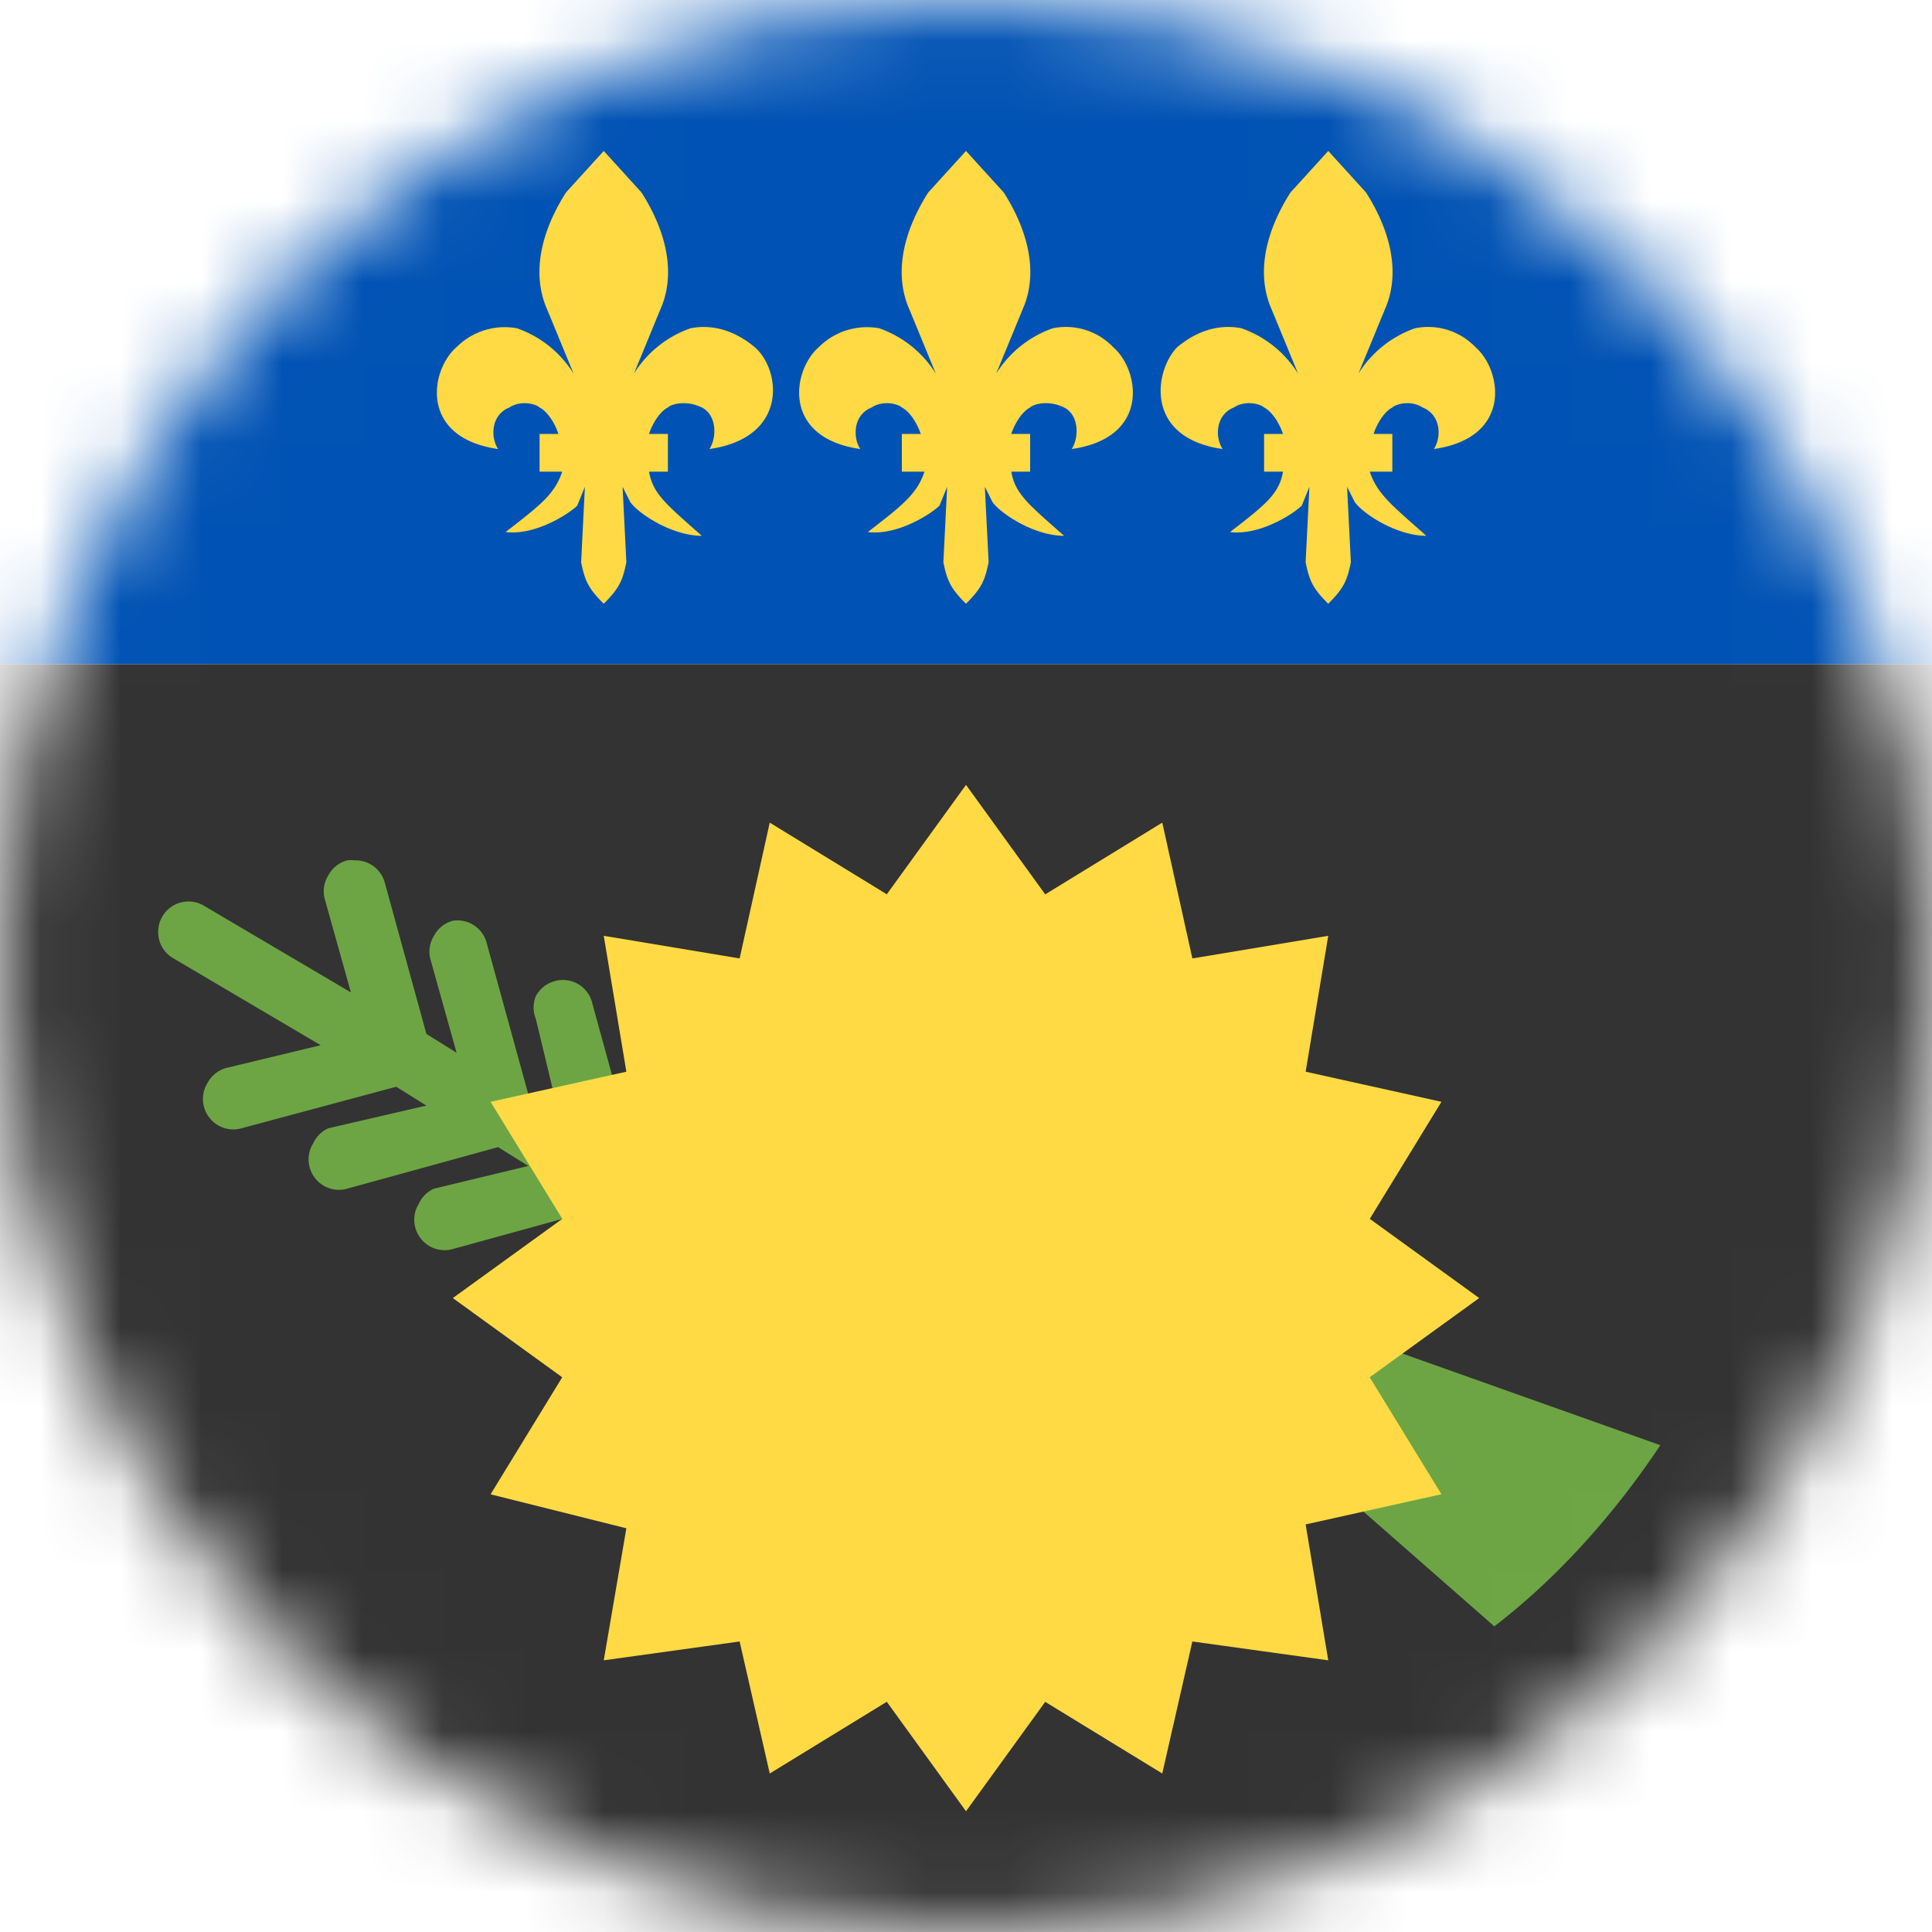 <svg xmlns="http://www.w3.org/2000/svg" fill="none" viewBox="0 0 24 24"><mask id="a" style="mask-type:alpha" width="24" height="24" x="0" y="0" maskUnits="userSpaceOnUse"><path fill="#fff" d="M12 24c6.627 0 12-5.373 12-12S18.627 0 12 0 0 5.373 0 12s5.373 12 12 12z"/></mask><g mask="url(#a)"><path fill="#333" d="M0 8.25h24V24H0V8.25z"/><path fill="#0052B4" d="M0 0h24v8.25H0V0z"/><path fill="#6DA544" d="M4.406 10.688a.377.377 0 00-.093 0 .374.374 0 00-.235.187.375.375 0 00-.047.281l.328 1.172-1.828-1.078a.376.376 0 00-.563.28.375.375 0 00.188.376l1.828 1.078-1.171.282a.377.377 0 00-.235.187.375.375 0 00.015.42.375.375 0 00.407.143l1.922-.516.375.234-1.219.282a.375.375 0 00-.187.187.375.375 0 00.014.42.374.374 0 00.408.143l1.875-.516.375.234-1.172.282a.375.375 0 00-.188.187.375.375 0 00.015.42.374.374 0 00.407.143L7.5 15l1.172.656a.376.376 0 00.515-.14.375.375 0 00-.14-.47l-1.172-.702-.516-1.875a.374.374 0 00-.468-.281.374.374 0 00-.235.187.375.375 0 000 .281l.282 1.172-.375-.234-.516-1.875a.375.375 0 00-.422-.281.374.374 0 00-.234.187.375.375 0 00-.047.281l.328 1.172-.375-.234-.516-1.875a.375.375 0 00-.375-.281zm8.438 4.5l5.719 5.015c.796-.61 1.5-1.406 2.062-2.25l-7.781-2.765z"/><path fill="#FFDA44" d="M12 22.5l-.984-1.36-1.454.891-.374-1.64-1.688.234.281-1.64-1.687-.422.89-1.454-1.359-.984 1.36-.984-.891-1.454 1.687-.374-.281-1.688 1.688.281.374-1.687 1.454.89L12 9.75l.984 1.36 1.454-.891.374 1.687 1.688-.281-.281 1.688 1.687.374-.89 1.454 1.359.984-1.36.984.891 1.453-1.687.375.281 1.688-1.688-.234-.374 1.64-1.454-.89L12 22.5zm0-20.625l-.469.516c-.328.515-.422 1.03-.234 1.453l.328.797a1.356 1.356 0 00-.703-.563.846.846 0 00-.75.234c-.328.282-.469 1.125.515 1.266-.093-.14-.093-.422.141-.516.14-.093.328-.046.375 0 .094.047.188.188.235.329h-.235v.468h.281c-.093.282-.28.422-.703.75.375.047.797-.234.89-.328l.095-.234-.047.937c.047.235.094.329.281.516.188-.188.234-.281.281-.516l-.047-.937.094.187c.094.141.516.422.89.422-.421-.375-.609-.515-.655-.797h.234v-.468h-.235c.047-.141.141-.282.235-.329.047-.046.234-.093.422 0 .187.094.187.375.094.516.984-.14.843-.984.515-1.266a.813.813 0 00-.75-.234 1.356 1.356 0 00-.703.563l.328-.797c.188-.422.094-.938-.234-1.453L12 1.875zm4.5 0l-.469.516c-.328.515-.422 1.03-.234 1.453l.328.797a1.356 1.356 0 00-.703-.563c-.235-.047-.516 0-.797.234-.281.282-.422 1.125.563 1.266-.094-.14-.094-.422.14-.516.14-.093.328-.046.375 0 .094.047.188.188.235.329h-.235v.468h.235c-.047.282-.235.422-.657.75.375.047.797-.234.89-.328l.095-.234-.047.937c.047.235.093.329.281.516.188-.188.234-.281.281-.516l-.047-.937.094.187c.094.141.516.422.89.422-.421-.375-.609-.515-.702-.797h.28v-.468h-.233c.046-.141.14-.282.234-.329.047-.046.234-.093.375 0 .234.094.234.375.14.516.985-.14.844-.984.516-1.266a.813.813 0 00-.75-.234 1.356 1.356 0 00-.703.563l.328-.797c.188-.422.094-.938-.234-1.453l-.469-.516zm-9 0l-.469.516c-.328.515-.422 1.03-.234 1.453l.328.797a1.355 1.355 0 00-.703-.563.846.846 0 00-.75.234c-.328.282-.469 1.125.516 1.266-.094-.14-.094-.422.14-.516.14-.093.328-.046.375 0 .094.047.188.188.234.329h-.234v.468h.281c-.093.282-.28.422-.703.75.375.047.797-.234.89-.328l.095-.234-.047.937c.047.235.093.329.281.516.188-.188.234-.281.281-.516l-.047-.937.094.187c.094.141.516.422.89.422-.421-.375-.609-.515-.655-.797h.234v-.468h-.235c.047-.141.141-.282.235-.329.047-.046.234-.093.422 0 .187.094.187.375.094.516.984-.14.89-.984.562-1.266-.281-.234-.563-.28-.797-.234a1.355 1.355 0 00-.703.563l.328-.797c.188-.422.094-.938-.234-1.453L7.5 1.875z"/></g></svg>